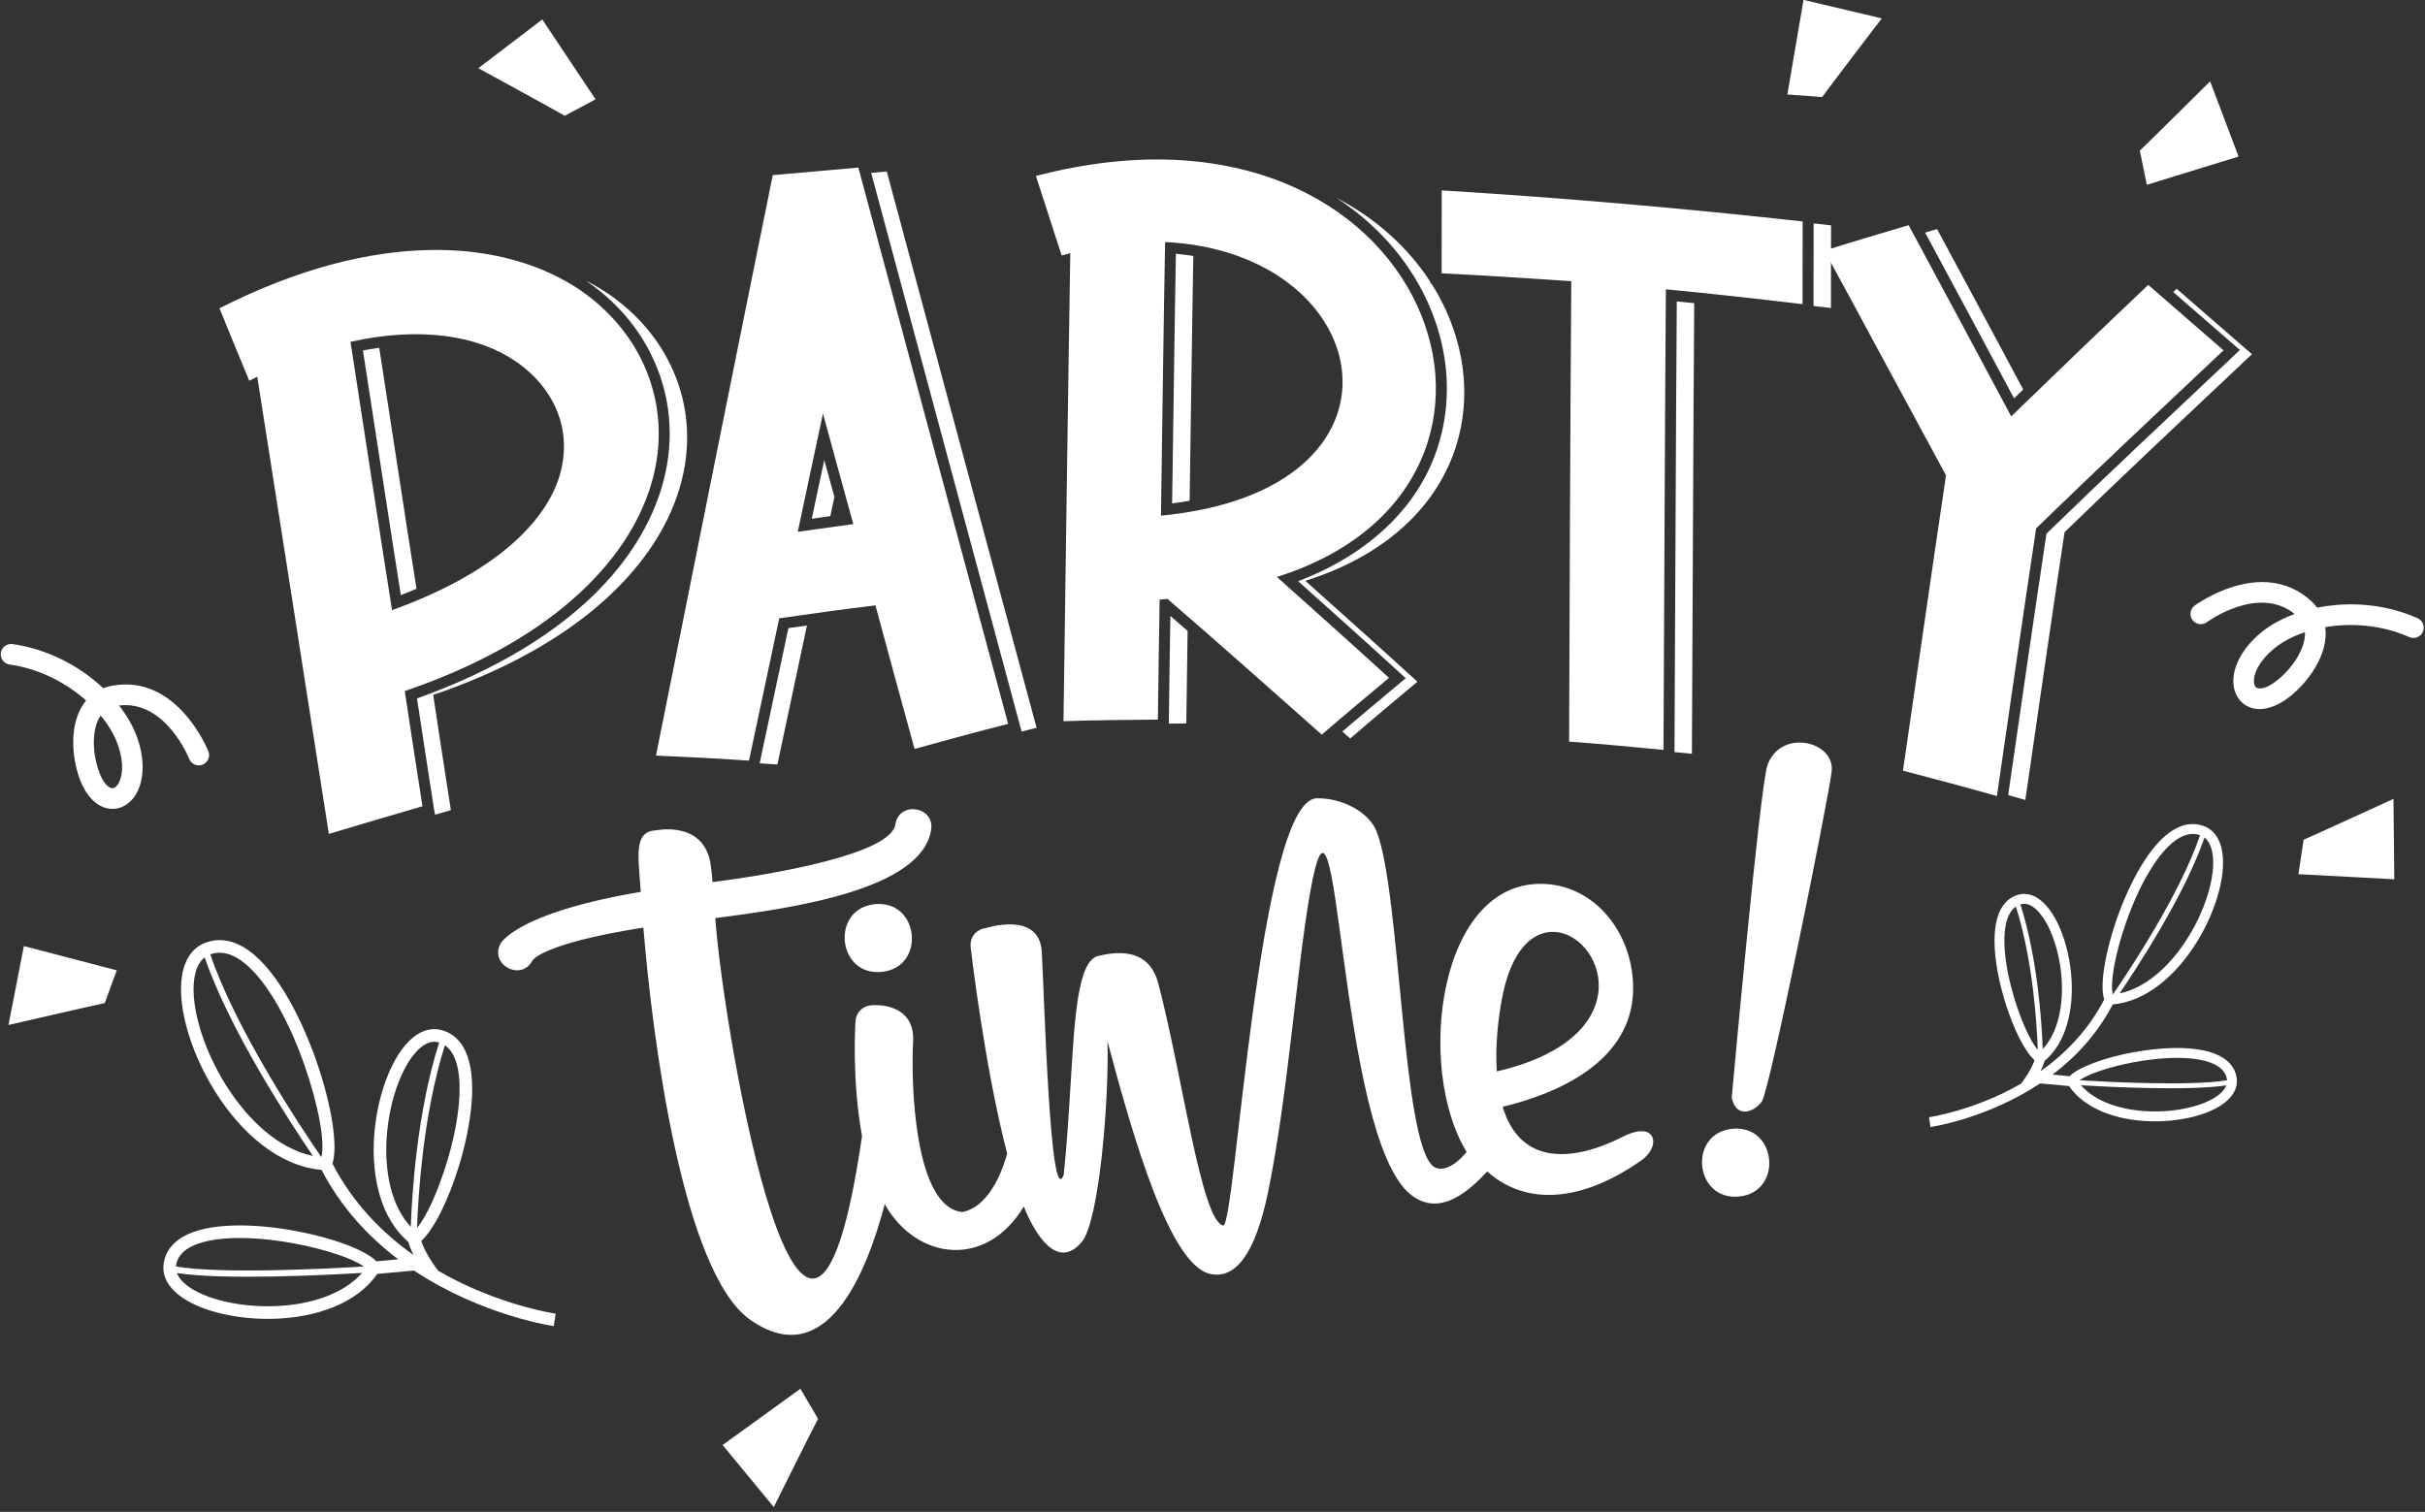 <?xml version="1.0" encoding="UTF-8" standalone="no"?><svg xmlns="http://www.w3.org/2000/svg" xmlns:xlink="http://www.w3.org/1999/xlink" fill="#ffffff" height="494.9" preserveAspectRatio="xMidYMid meet" version="1" viewBox="121.0 284.8 793.7 494.9" width="793.7" zoomAndPan="magnify"><rect x="121.0" y="284.8" width="793.7" height="494.9" fill="#333333" stroke="none"/><g id="change1_1"><path clip-rule="evenodd" d="M403.142,656.682c-17.894,123.024-45.14-31.667-48.033-71.352 c26.37-3.335,67.656-9.481,70.649-28.907c1.185-7.688-10.5-9.493-11.688-1.793c-1.525,9.906-40.746,16.492-59.854,18.929 c-0.249-2.905-0.489-5.135-0.743-6.491c-2.575-13.737-17.78-10.441-17.78-10.441c-7.567,0.261-5.688,8.928-4.971,20.131 c-41.074,6.923-45.903,16.95-45.92,16.981c-3.648,6.845,6.75,12.398,10.396,5.591c0.007-0.016,2.494-5.541,36.377-10.889 c2.997,36.54,12.871,112.949,35.039,128.434c24.587,17.177,37.835-14.618,43.958-37.884c10.467,18.48,33.293,21.19,45.513,0.738 c3.641,9.215,11.042,21.126,19.017,11.562c5.686-6.816,8.943-46.839,8.363-65.664c8.517,31.995,20.461,73.509,33.75,76.216 c7.883,1.608,14.543-5.831,18.901-27.216c6.51-31.933,9.239-72.492,13.673-97.587c9.69-54.8,8.634,79.933,33.08,98.929 c6.818,5.297,14.816,3.337,24.881-7.674c14.664,12.921,33.907,7.954,50.174-3.439c6.978-4.643,5.32-13.581-5.739-7.959 c-15.459,7.857-33.4,10.087-39.366-9.793c16.354-3.909,43.822-14.371,42.677-40.428c-0.757-17.236-12.654-31.524-28.505-32.493 c-35.341-2.154-42.797,60.382-25.962,87.699c-5.448,6.553-9.401,5.902-10.897,4.738c-10.381-8.065-10.633-89.511-18.597-109.695 c-2.501-6.336-11.334-10.985-19.578-10.792c-19.076,0.444-26.613,140.647-30.599,139.837c-7.192-1.463-13.415-49.546-21.255-79.261 c-2.309-8.752-8.966-11.569-19.67-8.987c-6.591,1.591-7.66,19.727-8.899,39.915c-0.677,11.013-1.399,22.796-2.392,31.75 c-4.513,12.156-6.363-59.787-7.182-73.107c-0.817-13.317-18.075-7.731-18.075-7.731c-2.928,0.345-5.63,2.618-5.173,6.467 c0.02,0.164,4.425,38.519,11.928,67.395c-0.94,3.593-5.102,17.205-14.619,19.15c-15.915-1.401-16.891-42.846-16.162-55.719 c0.724-12.771-12.412-12.011-12.619-11.999c-2.95-0.176-6.011,1.582-6.251,5.465C400.984,619.405,399.723,638.107,403.142,656.682 L403.142,656.682z M407.382,580.779c-14.597,1.423-12.436,23.596,2.162,22.174C424.141,601.53,421.982,579.357,407.382,580.779 L407.382,580.779z M610.893,635.534c-0.502-7.997,0.327-16.583,1.716-23.934C622.839,557.428,679.437,619.536,610.893,635.534 L610.893,635.534z" fill-rule="evenodd"/></g><g id="change1_2"><path clip-rule="evenodd" d="M687.79,644.113c0,0,9.213-101.729,11.683-108.771 c4.284-12.232,22.228-7.933,21.019,2.033c-1.207,9.966-20.276,104.372-22.832,107.978 C695.108,648.961,689.217,651.008,687.79,644.113L687.79,644.113z M687.999,654.304c-14.597,1.422-12.436,23.596,2.162,22.174 C704.757,675.055,702.596,652.882,687.999,654.304L687.999,654.304z" fill-rule="evenodd"/></g><g id="change1_3"><path clip-rule="evenodd" d="M262.783,512.275c42.784-14.547,67.673-37.008,77.803-59.973 c5.985-13.571,6.79-27.323,3.068-39.778c-3.594-12.198-11.517-23.147-23.117-31.256c-2.449-1.682-5.066-3.225-7.838-4.627 l0.582,0.396c11.693,8.07,20.464,19.518,24.522,33.192c4.202,14.163,2.703,28.817-3.225,42.257 c-13.552,30.716-46.539,50.081-77.095,60.937c1.748,11.586,3.543,23.164,5.344,34.743l0.245,1.563l0.33,1.767l5.168-1.508 C266.619,537.434,264.666,524.854,262.783,512.275L262.783,512.275z M714.566,384.371l-0.002,0.589l5.703,0.674l0.031-27.076 l-5.701-0.622L714.566,384.371L714.566,384.371z M778.27,545.08c1.872,0.52,3.743,1.048,5.618,1.582 c2.116-14.573,4.236-29.173,6.351-43.77c2.118-14.623,4.302-29.249,6.484-43.872c10.179-9.849,20.426-19.675,30.602-29.292 c10.177-9.619,20.49-19.29,30.736-28.985c-8.258-7.132-16.448-14.288-24.639-21.42l-1.133,1.073 c6.268,5.46,12.533,10.921,18.825,16.355l3.012,2.603l-2.89,2.736c-10.229,9.678-20.501,19.314-30.735,28.985 c-9.959,9.41-19.849,18.891-29.696,28.415c-2.123,14.215-4.242,28.427-6.303,42.649C782.427,516.453,780.351,530.768,778.27,545.08 L778.27,545.08z M783.191,412.306c-3.831-7.165-7.649-14.312-11.443-21.38c-5.555-10.358-11.189-20.763-16.751-31.144l-3.912,1.161 c4.838,9.009,9.703,18.003,14.535,27.014c4.871,9.075,9.721,18.16,14.576,27.247L783.191,412.306L783.191,412.306z M669.053,530.996 l5.705,0.544c0.098-25.128,0.259-50.259,0.354-75.361c0.095-24.04,0.247-48.083,0.404-72.145c-1.902-0.195-3.805-0.387-5.705-0.572 c-0.154,23.819-0.306,47.641-0.398,71.461c-0.096,25.124-0.257,50.242-0.354,75.363L669.053,530.996L669.053,530.996z M503.561,521.676l5.714-0.052c0.111-10.099,0.266-20.198,0.428-30.296c-1.879-1.639-3.76-3.273-5.64-4.905 c-0.183,11.325-0.362,22.649-0.487,33.973L503.561,521.676L503.561,521.676z M560.334,524.262l2.592,2.294 c7.286-6.317,14.641-12.455,21.995-18.594c-12.251-11.21-24.504-22.112-36.69-33.037c48.427-15.234,61.319-55.556,45.829-88.987 c-1.296-2.796-2.793-5.536-4.484-8.206l-0.34-0.017v-0.517c-7.073-10.971-17.445-20.656-30.826-27.622 c12.681,8.253,23.143,19.609,29.617,33.581c5.278,11.393,7.6,23.974,6.073,36.479c-3.378,27.599-23.547,46.041-48.216,55.418 c10.754,9.628,21.518,19.243,32.168,28.985l3.038,2.781l-3.161,2.639C572.043,514.37,566.16,519.279,560.334,524.262 L560.334,524.262z M510.365,448.718l0.558-38.623c0.197-13.813,0.399-27.648,0.652-41.504c-1.898-0.304-3.806-0.542-5.71-0.713 c-0.247,13.666-0.446,27.332-0.641,41.001c-0.197,13.566-0.392,27.133-0.589,40.697 C506.529,449.338,508.444,449.053,510.365,448.718L510.365,448.718z M369.638,534.672c1.936,0.121,3.871,0.249,5.807,0.387 c3.223-15.16,6.446-30.32,9.666-45.504l-6.071,0.86c-3.121,14.709-6.249,29.418-9.374,44.124L369.638,534.672L369.638,534.672z M455.382,524.279c1.629-0.423,3.261-0.841,4.89-1.254c-8.227-30.444-16.395-60.809-24.548-91.072 c-8.169-30.313-16.324-60.652-24.485-91.02l-5.114,0.444c7.918,29.458,15.837,58.916,23.774,88.372 c8.18,30.356,16.345,60.716,24.549,91.067L455.382,524.279L455.382,524.279z M392.759,453.763l1.337-6.306 c-1.109-4.021-2.216-8.042-3.318-12.063c-1.368,6.403-2.733,12.809-4.087,19.217L392.759,453.763L392.759,453.763z M257.32,477.518 c-1.859-11.877-3.74-23.736-5.536-35.626c-2.173-14.395-4.482-28.814-6.662-43.236c-1.803,0.245-3.586,0.537-5.334,0.867 c2.059,13.526,4.213,27.035,6.256,40.564c1.99,13.184,4.09,26.354,6.149,39.528C253.872,478.96,255.587,478.262,257.32,477.518 L257.32,477.518z" fill-rule="evenodd"/></g><g id="change1_4"><path clip-rule="evenodd" d="M253.482,511.007c42.784-14.547,67.673-37.008,77.803-59.973 c5.987-13.571,6.792-27.323,3.068-39.777c-3.593-12.198-11.517-23.148-23.117-31.256c-24.902-17.091-66.882-20.473-118.404,5.719 c3.204,7.919,6.472,15.813,9.743,23.706c0.918-0.458,1.771-0.867,2.627-1.304c3.905,24.905,7.811,49.833,11.714,74.739 c3.907,24.955,7.809,49.936,11.711,74.917c10.172-3.061,20.409-6.073,30.645-9.056C257.32,536.166,255.368,523.585,253.482,511.007 L253.482,511.007z M750.848,488.75c-2.316,16.11-4.698,32.22-7.013,48.33c10.229,2.677,20.459,5.38,30.752,8.313 c2.119-14.574,4.237-29.173,6.351-43.77c2.118-14.623,4.301-29.249,6.486-43.872c10.177-9.849,20.424-19.675,30.603-29.292 c10.177-9.619,20.49-19.29,30.733-28.986c-8.255-7.132-16.448-14.288-24.636-21.42c-14.975,14.172-29.947,28.626-44.856,43.055 c-5.626-10.533-11.251-21.074-16.818-31.451c-5.558-10.358-11.191-20.763-16.754-31.144c-9.187,2.729-18.373,5.432-27.56,8.341 c6.61,12.099,13.22,24.378,19.829,36.657c6.61,12.277,13.286,24.582,19.96,36.887C755.543,456.533,753.161,472.642,750.848,488.75 L750.848,488.75z M634.856,452.208c-0.097,25.128-0.194,50.256-0.292,75.361c10.299,0.732,20.596,1.717,30.892,2.703 c0.098-25.128,0.259-50.259,0.356-75.361c0.097-25.128,0.259-50.261,0.423-75.413c14.887,1.425,29.776,3.083,44.729,4.869 c0.01-9.016,0.021-18.058,0.034-27.076c-39.419-4.351-78.769-7.757-118.124-10.163c-0.012,9.068-0.022,18.11-0.034,27.152 c14.103,0.66,28.27,1.627,42.438,2.565C635.116,401.973,634.951,427.129,634.856,452.208L634.856,452.208z M470.158,444.291 c-0.361,25.51-0.72,51.052-1.081,76.589c10.301-0.344,20.599-0.434,30.898-0.525c0.147-13.089,0.361-26.178,0.572-39.267 c0.855-0.102,1.706-0.178,2.561-0.254c16.839,14.545,33.678,29.527,50.518,44.454c7.289-6.318,14.642-12.455,21.998-18.594 c-12.253-11.21-24.506-22.112-36.693-33.037c48.428-15.233,61.32-55.555,45.83-88.987c-15.516-33.491-59.484-59.298-124.708-42.267 c2.812,8.686,5.619,17.373,8.43,26.036c0.985-0.28,1.904-0.511,2.821-0.765C470.877,393.213,470.519,418.752,470.158,444.291 L470.158,444.291z M560.33,407.311c1.551,20.929-16.384,42.193-59.353,46.29c0.216-14.908,0.43-29.842,0.646-44.775 c0.214-14.908,0.432-29.843,0.712-44.803C537.621,365.734,558.783,386.406,560.33,407.311L560.33,407.311z M354.786,436.921 c-6.344,31.729-12.737,63.488-19.077,95.219c10.101,0.475,20.269,0.922,30.437,1.651c3.296-15.519,6.595-31.037,9.894-46.585 c10.497-1.496,20.995-2.995,31.491-4.237c4.244,15.682,8.488,31.339,12.799,46.995c10.17-2.828,20.407-5.61,30.641-8.208 c-8.225-30.444-16.395-60.809-24.549-91.072c-8.168-30.313-16.322-60.652-24.485-91.02c-9.379,0.81-18.697,1.644-28.011,2.477 C367.526,373.692,361.114,405.293,354.786,436.921L354.786,436.921z M382.111,458.886c2.708-12.883,5.478-25.791,8.249-38.723 c3.263,12.068,6.593,24.114,9.925,36.208C394.184,457.183,388.147,458.048,382.111,458.886L382.111,458.886z M302.694,444.517 c-6.38,14.569-23.257,29.147-53.377,40.022c-2.278-14.657-4.619-29.261-6.833-43.915c-2.209-14.631-4.556-29.285-6.767-43.939 c23.359-5.171,41.982-1.919,54.174,6.472c7.208,4.976,12.186,11.566,14.407,18.946C306.387,429.153,305.983,436.912,302.694,444.517 L302.694,444.517z" fill-rule="evenodd"/></g><g id="change1_5"><path d="M302.255,718.899c-0.102-0.017-23.411-3.351-45.737-18.188l-12.027,1.097c-6.812,9.802-20.034,14.144-33.116,14.668 c-6.795,0.271-13.573-0.484-19.383-2.033c-5.959-1.587-10.963-4.035-14.044-7.109c-2.684-2.679-3.971-5.826-3.325-9.317 c0.672-3.624,2.841-6.32,6.054-8.239c4.173-2.494,10.154-3.629,16.813-3.81c6.479-0.173,13.654,0.551,20.4,1.803 c11.916,2.206,22.679,6.204,26.33,9.923l7.132-0.651c-9.573-7.244-18.606-16.778-25.114-29.28 c-14.177-1.237-26.52-12.379-34.83-25.648c-4.325-6.902-7.572-14.398-9.417-21.356c-1.881-7.104-2.314-13.718-0.962-18.704 c1.157-4.275,3.588-7.403,7.479-8.764c4.061-1.42,8.056-0.779,11.882,1.373c5.031,2.831,9.75,8.355,13.884,15.158 c4.05,6.655,7.567,14.552,10.282,22.314c4.904,14.025,7.158,27.871,5.248,33.564c6.764,13.075,16.441,22.775,26.544,29.933 c-0.689-1.397-1.297-2.862-1.703-4.301c-9.189-7.816-12.108-21.568-11.174-34.745c0.479-6.781,1.98-13.436,4.161-19.041 c2.237-5.752,5.225-10.457,8.614-13.174c2.962-2.375,6.232-3.311,9.631-2.282c3.525,1.066,5.959,3.522,7.514,6.935 c2.016,4.422,2.487,10.493,1.93,17.129c-0.545,6.486-2.055,13.535-4.038,20.084c-3.411,11.272-8.387,21.278-12.432,24.781 c1.423,4.216,4.745,8.7,5.574,9.783c19.597,11.32,38.343,14.004,38.433,14.018L302.255,718.899L302.255,718.899z M255.446,686.411 c0.356-10.101,1.976-37.474,9.296-60.351l-0.062-0.019c-1.966-0.596-3.964,0.031-5.857,1.549c-2.821,2.261-5.374,6.353-7.355,11.445 c-2.038,5.235-3.442,11.467-3.89,17.837C246.794,667.921,248.865,679.319,255.446,686.411L255.446,686.411z M266.621,626.958 c-7.232,22.765-8.788,49.995-9.121,59.759c3.071-3.548,6.914-12.039,9.833-21.677c1.917-6.334,3.373-13.089,3.888-19.222 c0.501-5.983,0.126-11.355-1.579-15.091C268.911,629.119,267.916,627.832,266.621,626.958L266.621,626.958z M239.505,701.49 c-11.65,0.699-45.181,2.401-60.595,0.036c0.368,1.009,1.034,1.979,1.947,2.891c2.553,2.548,6.907,4.636,12.191,6.044 c5.432,1.446,11.783,2.152,18.16,1.898C222.165,711.919,233.152,708.665,239.505,701.49L239.505,701.49z M178.592,699.393 c15.112,2.541,50.38,0.679,61.46,0.002c-3.705-2.717-12.761-5.7-22.905-7.579c-6.486-1.202-13.36-1.9-19.542-1.734 c-5.999,0.162-11.296,1.128-14.823,3.237c-2.202,1.316-3.679,3.102-4.113,5.444C178.63,698.975,178.604,699.184,178.592,699.393 L178.592,699.393z M223.397,663.185c-7.93-11.673-27.375-41.532-35.4-64.989c-1.434,1.109-2.42,2.808-2.997,4.938 c-1.157,4.268-0.732,10.141,0.976,16.58c1.743,6.579,4.821,13.676,8.925,20.226C201.951,651.198,211.995,660.796,223.397,663.185 L223.397,663.185z M189.836,597.196c8.258,24.418,29.291,56.132,36.347,66.412c1.294-4.926-1.026-17.255-5.522-30.116 c-2.636-7.536-6.03-15.167-9.904-21.539c-3.787-6.225-8.013-11.232-12.39-13.695c-2.801-1.575-5.665-2.064-8.503-1.071 L189.836,597.196L189.836,597.196z"/></g><g id="change1_6"><path d="M752.833,653.727c0.078-0.012,18.373-2.629,35.899-14.276l9.441,0.862c5.347,7.693,15.723,11.101,25.993,11.512 c5.332,0.214,10.655-0.377,15.215-1.594c4.674-1.247,8.605-3.168,11.02-5.581c2.107-2.102,3.119-4.572,2.613-7.313 c-0.527-2.845-2.233-4.959-4.755-6.467c-3.273-1.957-7.969-2.847-13.196-2.99c-5.085-0.135-10.716,0.435-16.012,1.416 c-9.351,1.731-17.801,4.868-20.666,7.79l-5.598-0.511c7.515-5.686,14.605-13.17,19.713-22.983 c11.127-0.971,20.815-9.716,27.337-20.131c3.394-5.417,5.945-11.3,7.391-16.763c1.477-5.574,1.817-10.769,0.758-14.68 c-0.91-3.358-2.819-5.812-5.871-6.881c-3.19-1.114-6.324-0.61-9.327,1.078c-3.95,2.223-7.653,6.558-10.899,11.897 c-3.178,5.223-5.938,11.424-8.068,17.514c-3.85,11.008-5.62,21.876-4.121,26.347c-5.311,10.262-12.904,17.877-20.836,23.494 c0.542-1.095,1.019-2.247,1.339-3.375c7.213-6.137,9.503-16.93,8.771-27.273c-0.377-5.322-1.556-10.545-3.267-14.946 c-1.755-4.513-4.102-8.208-6.762-10.339c-2.326-1.867-4.891-2.598-7.558-1.791c-2.767,0.836-4.679,2.765-5.9,5.441 c-1.582,3.472-1.953,8.237-1.513,13.445c0.428,5.092,1.612,10.624,3.168,15.763c2.679,8.85,6.584,16.702,9.757,19.452 c-1.116,3.308-3.724,6.828-4.375,7.678c-15.381,8.885-30.097,10.992-30.166,11.004L752.833,653.727L752.833,653.727z M789.573,628.228c-0.278-7.93-1.55-29.415-7.296-47.37l0.048-0.017c1.544-0.466,3.111,0.026,4.598,1.216 c2.214,1.774,4.219,4.987,5.774,8.982c1.598,4.111,2.7,9.004,3.054,14.001C796.363,613.715,794.739,622.659,789.573,628.228 L789.573,628.228z M780.802,581.563c5.677,17.868,6.897,39.241,7.159,46.905c-2.411-2.786-5.427-9.45-7.716-17.015 c-1.506-4.971-2.649-10.274-3.052-15.089c-0.394-4.696-0.1-8.911,1.237-11.844C779.007,583.259,779.786,582.247,780.802,581.563 L780.802,581.563z M802.085,640.063c9.147,0.546,35.463,1.886,47.563,0.029c-0.29,0.793-0.812,1.553-1.53,2.268 c-2.004,2-5.422,3.639-9.569,4.743c-4.263,1.135-9.246,1.689-14.255,1.489C815.697,648.248,807.073,645.695,802.085,640.063 L802.085,640.063z M849.898,638.418c-11.864,1.995-39.545,0.532-48.24,0.002c2.907-2.133,10.015-4.475,17.979-5.95 c5.089-0.943,10.486-1.491,15.336-1.361c4.709,0.126,8.869,0.886,11.635,2.539c1.729,1.036,2.888,2.435,3.23,4.275 C849.869,638.087,849.888,638.254,849.898,638.418L849.898,638.418z M814.728,609.997c6.227-9.163,21.489-32.6,27.788-51.012 c1.126,0.869,1.898,2.204,2.351,3.876c0.907,3.349,0.575,7.961-0.765,13.013c-1.368,5.166-3.786,10.735-7.006,15.877 C831.562,600.59,823.679,608.121,814.728,609.997L814.728,609.997z M841.072,558.202c-6.481,19.167-22.99,44.057-28.529,52.128 c-1.017-3.869,0.805-13.545,4.335-23.639c2.069-5.916,4.731-11.906,7.774-16.908c2.973-4.885,6.289-8.814,9.726-10.747 c2.197-1.235,4.447-1.62,6.672-0.843L841.072,558.202L841.072,558.202z"/></g><g id="change1_7"><path d="M843.297,488.477c-1.503,1.1-3.615,0.772-4.715-0.734c-1.096-1.504-0.77-3.615,0.734-4.712 c0.064-0.045,21.936-16.193,38.046-1.563c0.478,0.43,0.914,0.879,1.32,1.342c0.268,0.295,0.511,0.598,0.742,0.907 c1.938-0.39,3.933-0.679,5.966-0.86c8.69-0.772,18.16,0.43,26.89,4.318c1.703,0.758,2.47,2.755,1.713,4.458 c-0.76,1.703-2.757,2.47-4.46,1.712c-7.615-3.391-15.916-4.437-23.554-3.76c-1.332,0.119-2.64,0.289-3.921,0.508 c0.304,2.178,0.104,4.425-0.473,6.657c-1.14,4.398-3.831,8.721-6.985,12.193c-0.951,1.05-1.943,2.021-2.941,2.888l-0.007,0.007 c-5.13,4.482-9.857,5.689-13.357,4.793c-1.922-0.492-3.48-1.577-4.586-3.114c-1.026-1.418-1.629-3.192-1.732-5.178 c-0.244-4.669,2.378-10.937,9.044-16.448c2.988-2.47,6.752-4.55,11.014-6.108C860.056,476.12,843.347,488.444,843.297,488.477 L843.297,488.477z M875.042,495.066c0.29-1.121,0.425-2.24,0.359-3.316c-3.966,1.323-7.427,3.154-10.087,5.351 c-4.821,3.986-6.741,8.063-6.593,10.897c0.033,0.672,0.195,1.209,0.456,1.572c0.181,0.25,0.446,0.43,0.779,0.516 c1.527,0.39,4.009-0.506,7.261-3.337c0.822-0.705,1.624-1.491,2.385-2.33C872.088,501.68,874.19,498.35,875.042,495.066 L875.042,495.066z"/></g><g id="change1_8"><path d="M182.936,533.235c0.696,1.726,2.66,2.565,4.389,1.869c1.726-0.696,2.565-2.66,1.869-4.389 c-0.029-0.071-10.051-25.344-31.46-21.449c-0.632,0.114-1.242,0.264-1.831,0.442c-0.383,0.107-0.751,0.238-1.109,0.377 c-1.437-1.356-2.978-2.657-4.608-3.886c-6.966-5.251-15.64-9.241-25.104-10.56c-1.846-0.256-3.554,1.033-3.812,2.879 c-0.257,1.848,1.033,3.553,2.879,3.812c8.258,1.149,15.856,4.653,21.979,9.268c1.069,0.805,2.091,1.643,3.059,2.506 c-1.408,1.688-2.429,3.7-3.121,5.9c-1.358,4.337-1.361,9.427-0.522,14.044c0.252,1.392,0.581,2.741,0.969,4.007l0.003,0.009 c1.983,6.515,5.356,10.039,8.802,11.132c1.888,0.599,3.786,0.501,5.538-0.216c1.62-0.663,3.069-1.848,4.206-3.48 c2.677-3.833,3.767-10.538,1.027-18.742c-1.231-3.677-3.326-7.434-6.117-11.011C175.25,513.881,182.912,533.178,182.936,533.235 L182.936,533.235z M152.511,522.034c0.347-1.107,0.824-2.126,1.449-3.004c2.666,3.221,4.636,6.605,5.73,9.878 c1.984,5.933,1.456,10.407-0.168,12.732c-0.385,0.553-0.805,0.924-1.221,1.095c-0.283,0.116-0.603,0.128-0.934,0.024 c-1.501-0.475-3.135-2.549-4.393-6.672c-0.326-1.033-0.592-2.126-0.794-3.24C151.518,529.21,151.497,525.272,152.511,522.034 L152.511,522.034z"/></g><g id="change1_9"><path clip-rule="evenodd" d="M821.359,334.105c2.206-2.019,23.007-22.68,23.007-22.68l9.32,24.617 l-30.028,9.251L821.359,334.105L821.359,334.105z" fill-rule="evenodd"/></g><g id="change1_10"><path clip-rule="evenodd" d="M874.97,559.672c2.764-1.135,29.412-13.362,29.412-13.362l0.268,26.321 l-31.379-1.665L874.97,559.672L874.97,559.672z" fill-rule="evenodd"/></g><g id="change1_11"><path clip-rule="evenodd" d="M717.39,316.565c1.715-2.449,19.516-25.746,19.516-25.746l-25.615-6.061 l-5.292,30.973L717.39,316.565L717.39,316.565z" fill-rule="evenodd"/></g><g id="change1_12"><path clip-rule="evenodd" d="M305.85,322.704c-2.563-1.536-28.301-15.578-28.301-15.578l20.933-15.958 l17.436,26.142L305.85,322.704L305.85,322.704z" fill-rule="evenodd"/></g><g id="change1_13"><path clip-rule="evenodd" d="M155.28,613.163c-2.938,0.556-31.503,7.163-31.503,7.163l5.04-25.833l30.4,7.949 L155.28,613.163L155.28,613.163z" fill-rule="evenodd"/></g><g id="change1_14"><path clip-rule="evenodd" d="M388.745,749.26c-1.437,2.62-14.487,28.874-14.487,28.874l-16.745-20.309 l25.459-18.419L388.745,749.26L388.745,749.26z" fill-rule="evenodd"/></g></svg>